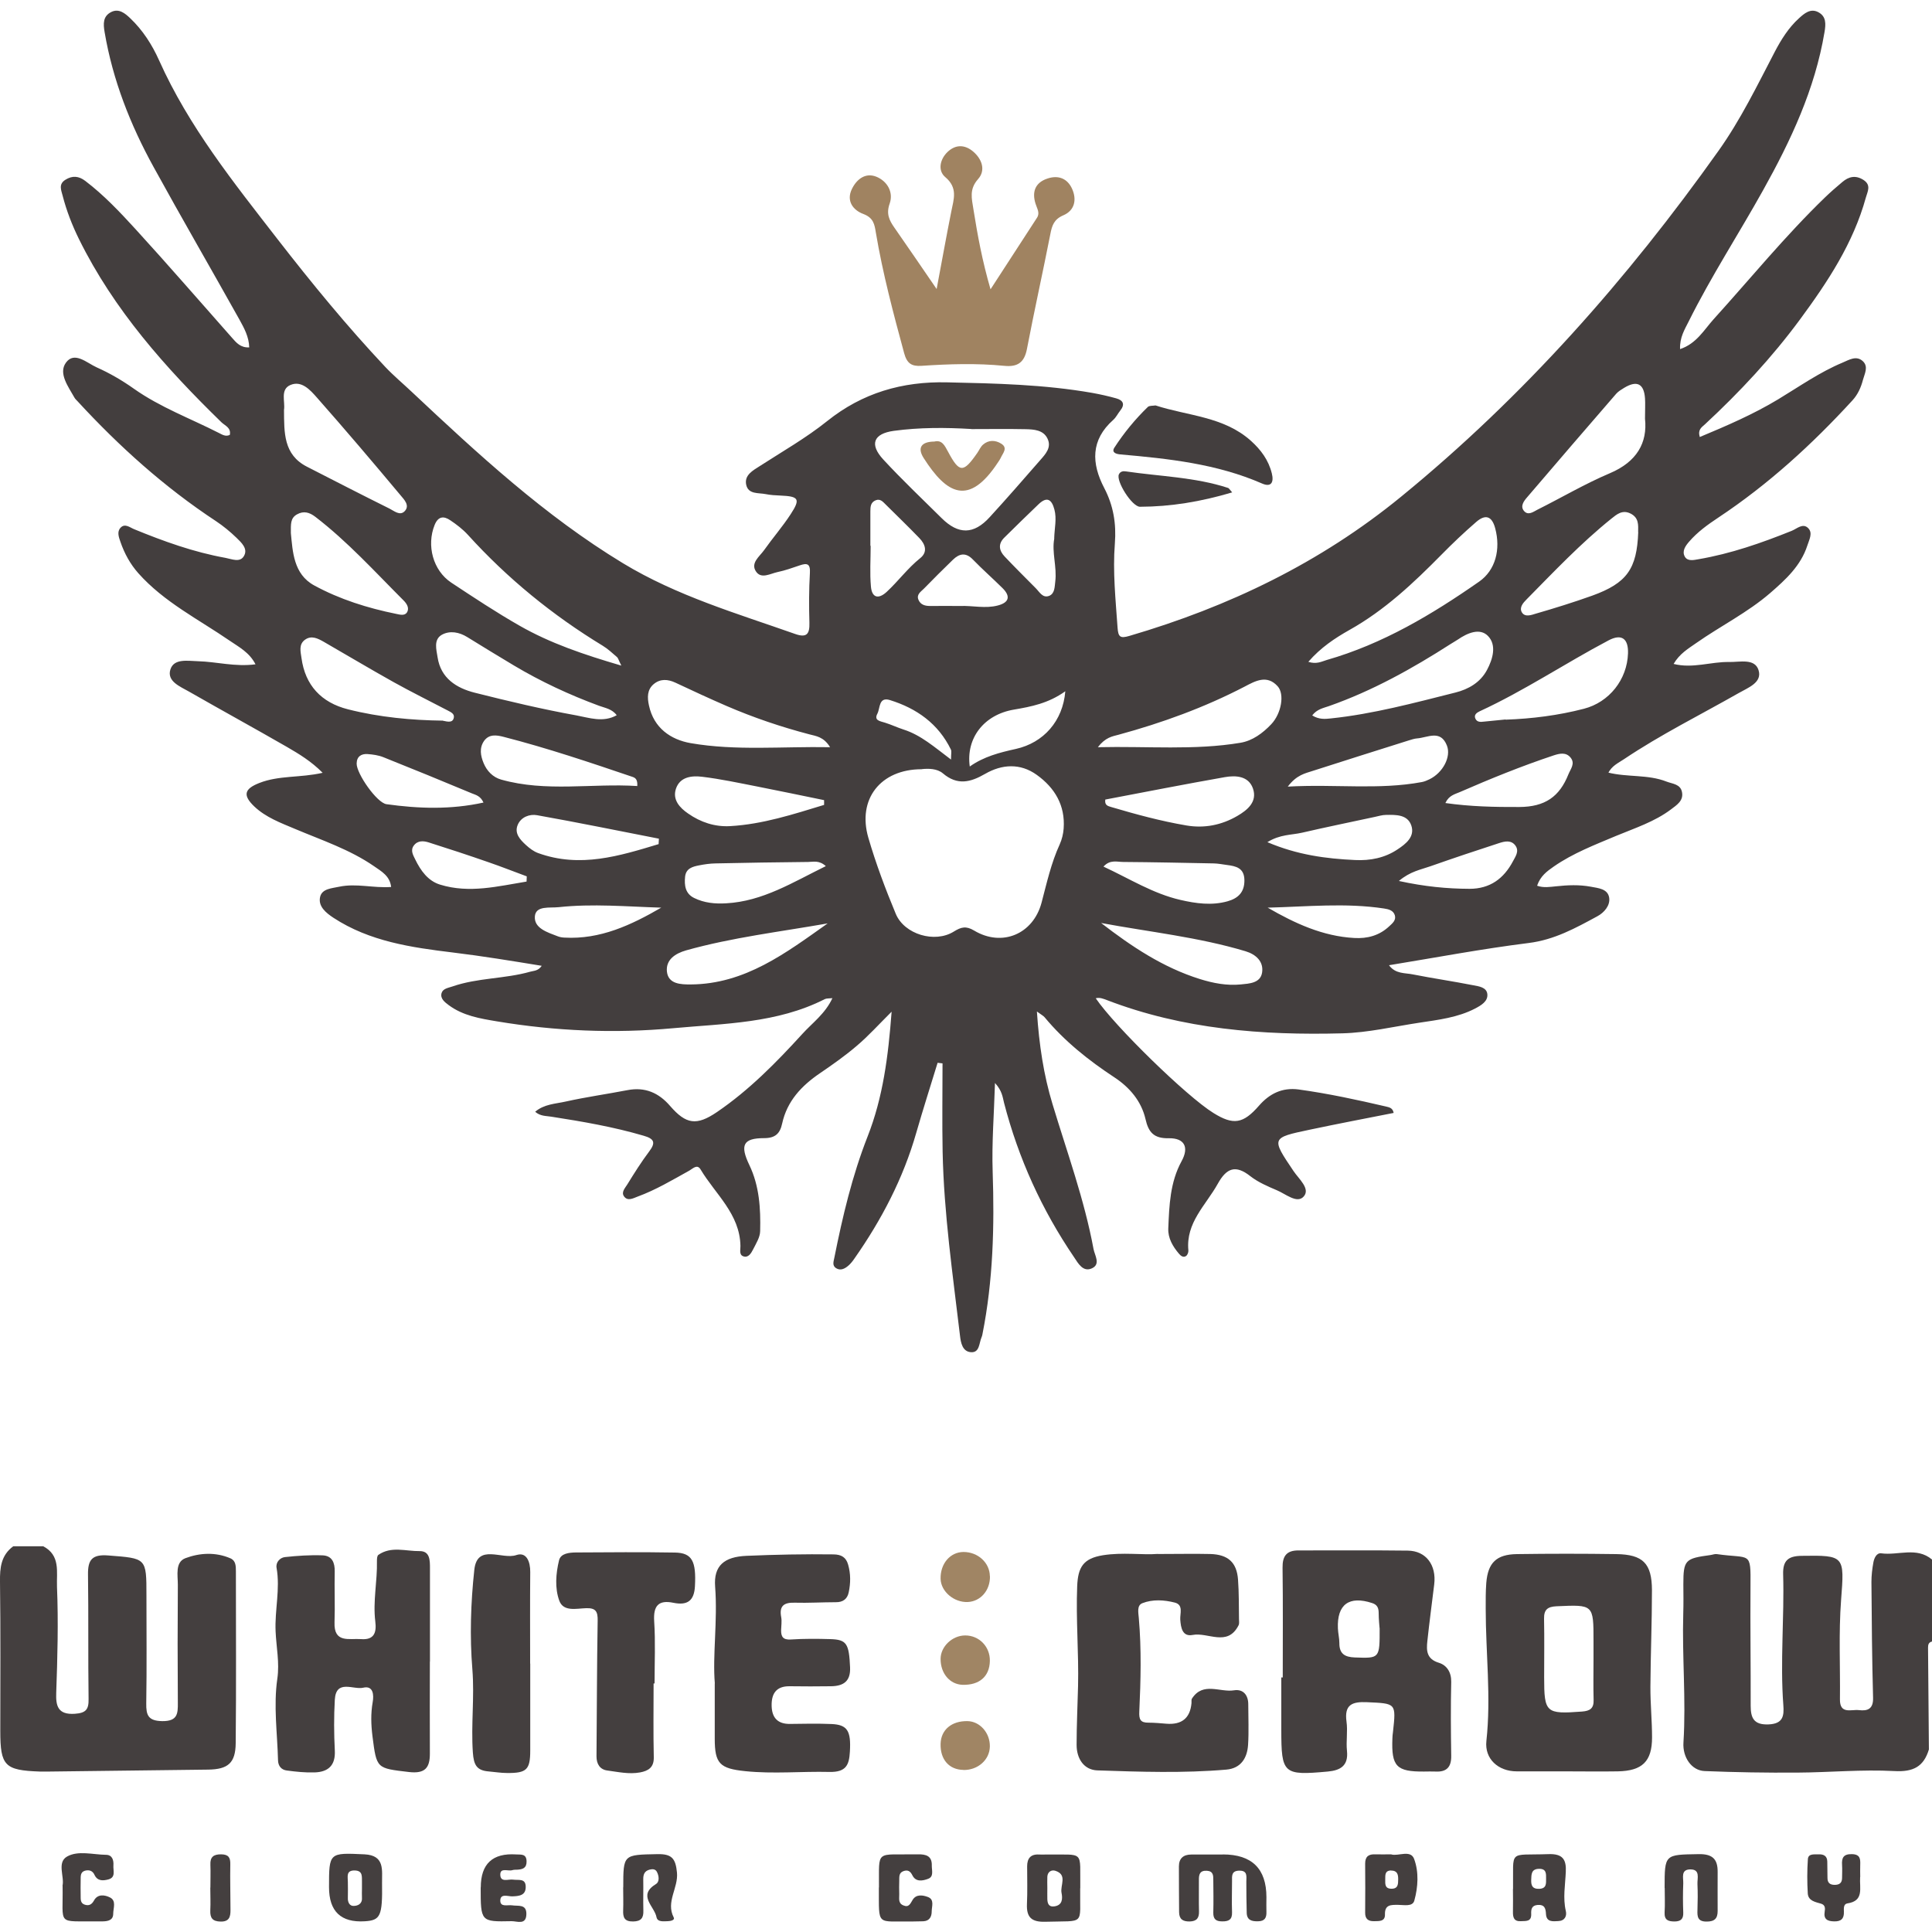 <?xml version="1.0" encoding="UTF-8"?> <svg xmlns="http://www.w3.org/2000/svg" id="Layer_1" viewBox="0 0 200 200"><defs><style> .cls-1 { fill: #443f3f; } .cls-2 { fill: #433e3e; } .cls-3 { fill: #a08564; } .cls-4 { fill: #a08361; } </style></defs><path class="cls-1" d="M199.68,181.1c-.54,1.78-1.61,2.35-3.58,2.24-3.34-.18-6.7.14-10.06.16-3.19.02-6.38-.03-9.57-.16-1.37-.05-2.3-1.44-2.2-2.95.28-4.45-.15-8.9-.02-13.35.03-1.01.02-2.02.01-3.03,0-2.53.19-2.68,2.79-3.03.23-.03.46-.13.67-.1,3.52.51,3.52-.39,3.49,3.34-.03,4.12.03,8.24.02,12.36,0,1.26.32,1.99,1.84,1.93,1.5-.06,1.63-.86,1.54-2-.34-4.51.11-9.03-.02-13.54-.04-1.41.51-1.89,1.9-1.91,4.48-.07,4.45,0,4.1,4.56-.26,3.42-.08,6.86-.12,10.3-.02,1.57,1.18,1.02,1.96,1.11.9.11,1.5-.11,1.47-1.27-.11-4-.14-8-.17-12,0-.67.08-1.35.2-2.01.08-.45.33-1.02.82-.95,1.75.24,3.65-.7,5.25.64v8.49c-.35.08-.41.33-.41.63.03,3.52.06,7.04.09,10.57Z"></path><path class="cls-1" d="M4.46,160.06c1.82.95,1.38,2.65,1.44,4.2.15,3.66.05,7.33-.08,10.99-.05,1.33.16,2.28,1.93,2.16,1.14-.08,1.44-.44,1.42-1.53-.06-4.3,0-8.59-.06-12.89-.02-1.52.42-2.1,2.09-1.97,3.96.31,3.96.23,3.96,4.14,0,3.72.04,7.44-.02,11.17-.02,1.23.2,1.82,1.67,1.84,1.57.01,1.61-.77,1.6-1.9-.03-4.07-.03-8.15,0-12.22,0-.99-.3-2.34.79-2.75,1.47-.55,3.12-.65,4.66.02.55.24.56.8.56,1.33,0,5.93.04,11.87-.02,17.8-.02,2.07-.81,2.71-2.85,2.74-5.47.07-10.94.13-16.41.2-.34,0-.69.01-1.03,0-3.63-.13-4.08-.59-4.08-4.21,0-5.15.04-10.3-.03-15.45-.02-1.45.11-2.73,1.37-3.66h3.09Z"></path><path class="cls-1" d="M161.98,183.37c-1.66,0-3.31,0-4.97,0-1.91,0-3.34-1.29-3.14-3.14.5-4.57-.07-9.13-.07-13.69,0-.89-.01-1.79.06-2.68.17-2.09,1.05-2.95,3.17-2.98,3.43-.05,6.86-.05,10.29,0,2.76.04,3.68.96,3.69,3.73,0,3.33-.14,6.67-.16,10-.01,1.75.17,3.5.17,5.25,0,2.48-1.01,3.46-3.54,3.51-1.83.03-3.66,0-5.49,0ZM164.96,171.74v-1.86c0-3.8,0-3.77-3.82-3.6-.95.04-1.32.36-1.3,1.3.04,2.02.01,4.04.01,6.06,0,3.67.18,3.82,3.91,3.54.84-.06,1.24-.33,1.21-1.21-.04-1.41-.01-2.82-.01-4.23Z"></path><path class="cls-1" d="M132.79,173.63c0-3.78.03-7.56-.02-11.34-.02-1.21.42-1.8,1.66-1.79,3.77.01,7.53-.03,11.3.02,1.89.02,2.98,1.49,2.74,3.49-.24,1.96-.5,3.91-.71,5.87-.11.98-.09,1.86,1.19,2.25.82.25,1.3.98,1.28,1.99-.06,2.54-.04,5.09,0,7.63.02,1.14-.44,1.7-1.62,1.64-.4-.02-.8,0-1.2,0-2.85.02-3.38-.53-3.27-3.41,0-.23.03-.45.06-.68.33-3.02.33-2.95-2.69-3.09-1.55-.07-2.36.26-2.12,2.01.14,1-.06,2.04.05,3.05.15,1.52-.68,2-1.99,2.12-4.61.42-4.81.24-4.81-4.32v-5.42c.06,0,.11,0,.17,0ZM142.81,168.52c-.01-.19-.09-.87-.09-1.54,0-.51-.14-.86-.67-1.03-2.39-.79-3.66.14-3.55,2.63.02.51.15,1.01.15,1.51-.01,1.1.55,1.45,1.6,1.49,2.58.09,2.58.12,2.57-3.06Z"></path><path class="cls-1" d="M119.86,160.87c2.11,0,3.77-.04,5.42,0,1.85.05,2.75.87,2.88,2.65.1,1.35.08,2.71.1,4.07,0,.23.05.49-.05.67-1.15,2.25-3.16.68-4.75.99-1.05.2-1.22-.73-1.28-1.59-.04-.63.35-1.52-.56-1.76-1.1-.28-2.29-.36-3.36.06-.6.23-.41,1-.37,1.55.28,3.22.2,6.44.05,9.66-.04.81.1,1.17.95,1.16.62,0,1.25.06,1.87.11q2.36.18,2.58-2.1c.02-.17-.03-.38.05-.5,1.14-1.78,2.9-.62,4.36-.86.94-.15,1.47.49,1.47,1.45,0,1.4.07,2.81-.02,4.2-.09,1.37-.75,2.43-2.25,2.56-4.44.38-8.9.23-13.35.08-1.4-.05-2.15-1.22-2.15-2.64,0-2.03.1-4.06.15-6.1.08-3.44-.23-6.88-.09-10.33.08-1.98.64-2.87,2.65-3.2,2.05-.33,4.11-.01,5.71-.14Z"></path><path class="cls-1" d="M44.5,172c0,3.17-.02,6.33,0,9.5.01,1.5-.49,2.13-2.16,1.94-3.36-.4-3.35-.32-3.78-3.69-.15-1.19-.19-2.35.02-3.54.13-.72.08-1.75-.98-1.5-1.01.24-2.81-.91-2.94,1.24-.1,1.75-.09,3.51,0,5.26.08,1.54-.67,2.22-2.09,2.27-.96.03-1.93-.07-2.89-.2-.55-.07-.89-.46-.9-1.07-.07-2.81-.48-5.63-.07-8.44.24-1.65-.11-3.27-.18-4.89-.1-2.2.49-4.38.1-6.58-.1-.57.35-1.05.86-1.11,1.29-.14,2.61-.23,3.91-.18.98.04,1.27.76,1.25,1.68-.04,1.75.04,3.51-.02,5.26-.08,2.18,1.52,1.64,2.74,1.73,1.39.11,1.62-.71,1.48-1.83-.26-2.09.22-4.17.17-6.25,0-.22.01-.54.15-.64,1.33-.93,2.84-.37,4.27-.39,1.07-.01,1.07.95,1.07,1.78,0,3.22,0,6.45,0,9.67Z"></path><path class="cls-1" d="M74,174.28c-.25-2.92.3-6.47.03-10.03-.17-2.19.96-3.09,3.23-3.19,3.01-.13,6.02-.19,9.03-.15.82.01,1.3.31,1.51,1.07.27.94.26,1.9.06,2.85-.14.69-.59,1.04-1.34,1.03-1.42,0-2.85.09-4.27.05-1.12-.03-1.6.35-1.38,1.5.08.43,0,.89-.01,1.34-.01.67.19,1.02,1,.97,1.36-.09,2.73-.08,4.09-.04,1.71.05,1.94.47,2.05,2.94.06,1.44-.7,1.92-1.97,1.94-1.43.02-2.86.02-4.28,0-1.42-.02-1.9.79-1.87,2.04.03,1.21.62,1.88,1.91,1.86,1.43-.02,2.86-.05,4.28.01,1.65.07,2.04.7,1.91,2.87-.08,1.32-.35,2.13-2.12,2.09-2.9-.07-5.81.22-8.71-.08-2.65-.27-3.16-.79-3.16-3.37,0-1.7,0-3.39,0-5.72Z"></path><path class="cls-1" d="M67.66,174.29c0,2.54-.04,5.09.02,7.63.02,1.05-.57,1.4-1.42,1.56-1.14.21-2.28-.05-3.4-.2-.75-.1-1.12-.67-1.11-1.48.04-4.68.04-9.35.12-14.03.02-.95-.2-1.33-1.21-1.29-.99.03-2.33.39-2.76-.77-.48-1.31-.36-2.81-.03-4.18.17-.73,1.06-.81,1.74-.82,3.42-.02,6.84-.05,10.26.01,1.78.03,2.21.9,2.07,3.49-.08,1.48-.76,2.01-2.23,1.71-1.55-.32-2.09.32-1.99,1.9.14,2.14.04,4.3.04,6.45h-.1Z"></path><path class="cls-1" d="M54.89,172.22c0,3,0,5.99,0,8.99,0,1.99-.37,2.35-2.42,2.33-.62,0-1.25-.11-1.87-.16-1.24-.1-1.56-.65-1.65-1.97-.2-2.87.18-5.72-.05-8.59-.28-3.41-.17-6.9.2-10.31.3-2.78,2.89-1.02,4.35-1.53,1.06-.36,1.45.7,1.44,1.75-.03,3.16-.01,6.33-.01,9.49Z"></path><path class="cls-1" d="M126.59,191.97q4.51,0,4.51,4.43c0,.51-.02,1.02,0,1.52.02.61-.18.96-.86.97-.65.02-1.16-.11-1.18-.87-.03-1.07-.04-2.15-.04-3.22,0-.56.16-1.18-.77-1.15-.79.03-.71.57-.71,1.08,0,1.07-.04,2.15,0,3.22.03.78-.35.96-1.03.95-.64,0-.92-.24-.91-.9.03-1.13.01-2.26,0-3.39,0-.46,0-.91-.67-.95-.74-.04-.83.4-.82.97.01,1.07-.02,2.15.01,3.22.02.69-.22,1.04-.97,1.06-.71.01-1.08-.24-1.09-.96,0-1.58-.03-3.16-.02-4.74,0-.83.46-1.23,1.29-1.23,1.08,0,2.17,0,3.25,0Z"></path><path class="cls-1" d="M34.06,195.37c0-3.61,0-3.58,3.67-3.41,2.13.1,1.8,1.66,1.82,2.95.05,3.45-.17,3.88-1.79,3.98q-3.7.23-3.7-3.53ZM37.46,195.5s0,0,.01,0c0-.22,0-.45,0-.67-.02-.54.12-1.18-.75-1.2-.92-.02-.71.65-.71,1.18,0,.56.02,1.11,0,1.67-.02.44.18.83.59.82.41,0,.9-.19.87-.81-.02-.33,0-.67,0-1Z"></path><path class="cls-1" d="M111.82,195.47c-.06,3.92.61,3.34-3.61,3.47-1.44.04-1.96-.47-1.9-1.84.06-1.3.02-2.6.02-3.9,0-.82.36-1.28,1.25-1.22.23.01.46,0,.69,0,4.1.05,3.5-.52,3.56,3.49ZM108.42,195.44s0,0,0,0c0,.39-.01.79,0,1.18.02.43.15.8.7.73.88-.11.89-.81.77-1.4-.16-.78.65-1.88-.65-2.29-.39-.12-.79.1-.82.61-.02.39,0,.78,0,1.18Z"></path><path class="cls-1" d="M172.32,195.44c0-3.51,0-3.44,3.52-3.5,1.44-.03,1.98.52,1.97,1.83,0,1.35-.01,2.7,0,4.06,0,.77-.32,1.09-1.13,1.09-.93.01-.99-.49-.96-1.19.03-.9.04-1.8,0-2.7-.03-.6.33-1.54-.78-1.51-.96.03-.67.87-.69,1.44-.04,1.01-.04,2.03,0,3.04.02.65-.25.9-.89.91-.68,0-1.08-.15-1.04-.94.05-.84.01-1.69.01-2.53Z"></path><path class="cls-1" d="M90.99,195.38c.03-4-.44-3.34,4.01-3.42.86-.02,1.49.16,1.46,1.17-.01.48.23,1.13-.37,1.36-.55.21-1.28.37-1.64-.36-.22-.44-.48-.59-.93-.43-.49.18-.42.61-.43,1-.01.45-.02.9,0,1.36.02.43-.15.94.41,1.18.6.26.73-.18.99-.59.37-.58,1.04-.47,1.55-.28.72.26.41.97.41,1.49,0,.55-.22,1-.88,1.03-.34.01-.68.02-1.03.02-3.88-.06-3.54.6-3.56-3.52Z"></path><path class="cls-1" d="M156.63,195.54c.06-4.16-.56-3.45,3.64-3.6,1.51-.06,1.89.55,1.82,1.87-.06,1.33-.31,2.66,0,4,.13.54-.1,1.03-.78,1.06-.56.03-1.22.12-1.27-.72-.03-.58-.13-1-.86-.95-.65.05-.69.48-.67.96.02.79-.55.69-1.06.72-.73.04-.84-.39-.83-.97.02-.79,0-1.58,0-2.37ZM160.05,194.49c0-.51.05-1.04-.72-1.03-.82.01-.8.57-.82,1.15-.02.6.14.95.83.92.76-.03.71-.54.71-1.05Z"></path><path class="cls-1" d="M64.52,195.38c0-3.43,0-3.37,3.54-3.44,1.49-.03,1.88.45,2.02,1.91.15,1.6-1.17,3.02-.34,4.64.15.29-.33.38-.6.39-.45.01-1.08.11-1.18-.42-.21-1.12-2-2.24-.05-3.43.37-.22.32-.83.09-1.26-.15-.28-.43-.31-.74-.23-.55.14-.68.51-.67,1.02.02,1.07-.02,2.15.01,3.22.03.77-.24,1.12-1.07,1.13-.89.01-1.05-.42-1.02-1.16.03-.79,0-1.58,0-2.37Z"></path><path class="cls-1" d="M49.77,195.38q0-3.65,3.66-3.41c.5.03,1.06-.09,1.08.7.02.7-.39.85-.97.88-.17,0-.35,0-.51.05-.44.13-1.24-.29-1.24.45,0,.87.85.45,1.34.53.53.08,1.26-.16,1.29.69.04.93-.64,1.02-1.4,1.04-.44.01-1.22-.32-1.23.43-.01.72.76.43,1.22.5.63.1,1.5-.16,1.48.91-.02,1.17-.97.72-1.53.73-3.2.07-3.2.05-3.2-3.5Z"></path><path class="cls-1" d="M192.56,194.31c-.08,1.16.43,2.47-1.32,2.73-.41.06-.37.53-.36.85.03.72-.28,1.03-1.01,1.01-.7-.01-1.11-.23-.98-1,.06-.35.06-.7-.37-.83-.6-.18-1.33-.29-1.38-1.06-.07-1.18-.07-2.37.01-3.55.04-.6.66-.48,1.11-.5.53-.02.89.17.9.75.01.56.02,1.13.02,1.7,0,.49.25.71.74.71.47,0,.76-.18.77-.69,0-.45.03-.91,0-1.36-.05-.74.13-1.15,1.02-1.13.86.02.88.5.86,1.11-.02.45,0,.9,0,1.25Z"></path><path class="cls-1" d="M144.03,191.97c.72.21,2-.52,2.36.47.5,1.35.41,2.9.02,4.31-.18.66-1.08.44-1.69.44-.72,0-1.38-.04-1.35,1,.02.73-.6.68-1.11.69-.63.02-.95-.24-.94-.89.01-1.69.02-3.38,0-5.07,0-.75.37-.99,1.06-.96.51.02,1.02,0,1.66,0ZM144.01,193.63c-.68.01-.6.51-.61.94,0,.44-.06.93.61.95.75.02.72-.5.73-1.01,0-.5-.12-.87-.72-.87Z"></path><path class="cls-1" d="M6.47,195.21c.22-.93-.6-2.41.47-3.02,1.14-.65,2.67-.2,4.03-.18.65,0,.81.55.77,1.1-.04.52.27,1.22-.5,1.44-.54.15-1.15.21-1.46-.47-.2-.44-.58-.54-1-.42-.49.15-.42.61-.43.99-.01.51-.01,1.01,0,1.52.01.38-.07.84.42,1,.43.14.72,0,.96-.43.38-.71,1.13-.58,1.65-.32.69.34.34,1.11.34,1.69,0,.67-.54.78-1.09.79-.17,0-.34,0-.51,0-4.32-.05-3.57.51-3.64-3.68Z"></path><path class="cls-3" d="M99.73,183.22c-1.48-.02-2.41-1.08-2.36-2.71.04-1.44,1.14-2.37,2.78-2.34,1.28.02,2.34,1.21,2.32,2.62-.02,1.38-1.23,2.46-2.74,2.44Z"></path><path class="cls-3" d="M99.92,169.3c1.45,0,2.58,1.17,2.55,2.64-.03,1.6-1.08,2.52-2.83,2.47-1.31-.04-2.28-1.18-2.27-2.68,0-1.28,1.21-2.43,2.55-2.43Z"></path><path class="cls-3" d="M102.48,163.17c.03,1.46-.97,2.61-2.3,2.67-1.42.06-2.77-1.08-2.81-2.39-.04-1.57.98-2.78,2.37-2.79,1.49,0,2.71,1.1,2.73,2.5Z"></path><path class="cls-1" d="M21.78,195.41c0-.79.03-1.58,0-2.37-.04-.81.33-1.09,1.12-1.08.77.01.96.35.94,1.05-.03,1.58.02,3.16.02,4.74,0,.68-.13,1.19-1.03,1.17-.84-.02-1.09-.38-1.06-1.15.04-.79,0-1.58,0-2.37Z"></path><path class="cls-2" d="M166.45,79.97c2.03.51,4.14.18,6.07.94.62.24,1.44.25,1.6,1.09.18.9-.57,1.35-1.13,1.78-1.71,1.29-3.74,1.94-5.69,2.75-2.21.93-4.46,1.79-6.45,3.17-.7.49-1.39.98-1.73,1.99.68.24,1.33.12,1.97.06,1.2-.13,2.39-.18,3.58.04.78.15,1.76.21,1.91,1.13.13.82-.53,1.56-1.22,1.93-2.25,1.22-4.45,2.44-7.12,2.77-4.8.6-9.57,1.5-14.45,2.3.67.92,1.65.78,2.47.95,2.07.41,4.16.71,6.23,1.12.58.11,1.41.2,1.48.93.07.75-.66,1.16-1.26,1.48-1.81.94-3.81,1.17-5.78,1.47-2.65.4-5.3,1.03-7.96,1.1-8.3.22-16.52-.42-24.38-3.44-.38-.14-.74-.3-1.16-.19,1.95,2.88,9.42,10.17,12.19,11.88,2.06,1.28,3.07,1.12,4.71-.76,1.09-1.25,2.41-1.9,4.09-1.68,3.06.42,6.07,1.07,9.07,1.77.33.08.69.14.78.66-2.89.57-5.78,1.12-8.66,1.73-4.04.85-4.02.85-1.69,4.31.54.8,1.75,1.81,1.04,2.61-.69.78-1.87-.27-2.79-.65-.94-.4-1.92-.82-2.72-1.44-1.55-1.23-2.48-.86-3.39.78-1.23,2.21-3.32,4.02-3.04,6.89.02.19-.09.48-.24.58-.27.19-.54,0-.73-.23-.65-.76-1.15-1.62-1.11-2.62.1-2.39.18-4.78,1.38-6.97.79-1.44.3-2.4-1.34-2.37-1.53.03-2.09-.61-2.4-1.99-.43-1.85-1.64-3.27-3.2-4.3-2.69-1.77-5.18-3.75-7.24-6.23-.13-.16-.33-.25-.8-.6.23,3.47.7,6.58,1.62,9.6,1.5,4.97,3.29,9.86,4.24,14.98.12.66.76,1.57-.15,2-.93.44-1.44-.51-1.86-1.14-3.34-4.91-5.76-10.23-7.25-15.98-.15-.59-.19-1.24-.94-2.06-.1,3.27-.34,6.23-.24,9.17.19,5.66.05,11.28-1.06,16.85-.02.11-.05.22-.1.33-.25.59-.19,1.57-1.07,1.52-.9-.05-1.07-.99-1.15-1.7-.75-6.34-1.67-12.66-1.8-19.05-.06-3.05-.01-6.1-.01-9.15-.17-.02-.34-.04-.51-.06-.74,2.41-1.51,4.82-2.21,7.25-1.35,4.72-3.59,9-6.39,13-.19.28-.41.56-.66.77-.36.3-.79.53-1.25.24-.42-.27-.26-.68-.18-1.08.85-4.26,1.85-8.49,3.44-12.54,1.6-4.07,2.14-8.3,2.49-12.93-1.34,1.33-2.39,2.5-3.58,3.51-1.21,1.04-2.52,1.96-3.84,2.86-1.91,1.3-3.4,2.88-3.91,5.2-.22,1.04-.71,1.52-1.87,1.52-2.19,0-2.51.73-1.53,2.78,1.04,2.16,1.18,4.51,1.12,6.85-.01.64-.43,1.29-.73,1.89-.2.39-.49.9-1.02.71-.45-.16-.28-.69-.29-1.07-.06-3.32-2.59-5.35-4.12-7.91-.36-.61-.81-.09-1.17.11-1.75.97-3.47,2-5.35,2.69-.46.17-1.03.51-1.41-.02-.32-.44.12-.88.34-1.24.72-1.17,1.45-2.33,2.27-3.42.7-.93.5-1.31-.58-1.62-3.13-.92-6.34-1.47-9.55-1.97-.55-.09-1.14-.04-1.68-.51.93-.8,2.11-.82,3.17-1.06,2.11-.47,4.26-.77,6.39-1.18,1.82-.35,3.24.28,4.41,1.64,1.65,1.9,2.73,2.07,4.85.63,3.33-2.27,6.13-5.12,8.83-8.08,1.04-1.15,2.37-2.09,3.12-3.71-.37.04-.61.01-.79.1-4.94,2.51-10.37,2.52-15.69,3.01-6.1.56-12.2.3-18.25-.71-1.74-.29-3.51-.58-4.99-1.68-.4-.3-.9-.67-.74-1.24.13-.47.68-.54,1.12-.69,2.61-.91,5.42-.78,8.06-1.53.37-.11.81-.06,1.19-.61-3.13-.51-6.15-1.01-9.22-1.38-4.28-.52-8.6-1.14-12.34-3.59-.77-.51-1.61-1.18-1.38-2.17.2-.85,1.21-.88,1.99-1.05,1.76-.37,3.52.16,5.36.03-.13-1.15-1.01-1.62-1.77-2.15-2.52-1.74-5.41-2.69-8.2-3.87-1.47-.62-2.99-1.18-4.18-2.3-1.23-1.17-1.06-1.83.49-2.44,2.04-.81,4.26-.53,6.57-1.06-1.18-1.19-2.44-1.95-3.7-2.68-3.37-1.94-6.77-3.8-10.14-5.73-.91-.52-2.31-1.06-1.92-2.29.37-1.16,1.79-.88,2.86-.85,1.92.05,3.82.6,5.95.32-.63-1.23-1.7-1.78-2.65-2.43-3.24-2.23-6.81-4-9.48-7-.85-.96-1.44-2.05-1.85-3.24-.17-.49-.38-1.04,0-1.46.45-.5.97-.04,1.41.14,3.07,1.26,6.18,2.38,9.46,2.97.65.12,1.49.51,1.9-.17.47-.77-.25-1.41-.76-1.91-.65-.63-1.37-1.22-2.12-1.72-5.33-3.51-10.02-7.73-14.33-12.41-.12-.13-.25-.24-.33-.39-.64-1.14-1.67-2.5-.88-3.6.88-1.23,2.18.03,3.19.48,1.35.6,2.65,1.36,3.85,2.21,2.73,1.93,5.86,3.08,8.8,4.58.34.17.7.41,1.13.2.15-.75-.5-.95-.87-1.31-5.79-5.64-11.13-11.63-14.74-18.95-.71-1.44-1.29-2.93-1.69-4.48-.15-.59-.46-1.21.28-1.67.73-.46,1.39-.39,2.06.12,1.92,1.46,3.57,3.21,5.19,4.98,3.39,3.71,6.67,7.5,10,11.26.44.5.88,1.04,1.78.99-.03-1.1-.53-2-1.01-2.87-2.95-5.28-5.99-10.52-8.9-15.82-2.41-4.38-4.22-8.99-5.06-13.94-.15-.87-.18-1.64.67-2.08.8-.41,1.45.13,1.98.64,1.3,1.23,2.27,2.75,2.99,4.36,3.07,6.86,7.72,12.65,12.27,18.52,3.54,4.56,7.19,9.01,11.14,13.21.86.91,1.83,1.72,2.74,2.58,6.86,6.44,13.75,12.82,21.86,17.74,5.59,3.39,11.77,5.19,17.84,7.33,1.22.43,1.5-.03,1.47-1.16-.05-1.71-.05-3.43.05-5.14.06-.98-.28-1.07-1.06-.8-.76.26-1.52.53-2.29.69-.75.16-1.69.75-2.23-.06-.59-.88.37-1.55.84-2.21.89-1.26,1.91-2.43,2.75-3.72,1.03-1.58.85-1.85-1.06-1.93-.51-.02-1.03-.05-1.53-.15-.75-.15-1.78.04-2.01-.95-.23-1.02.7-1.5,1.4-1.95,2.35-1.52,4.78-2.9,6.98-4.66,3.63-2.91,7.76-4.12,12.42-4.01,5.03.11,10.04.22,15.01,1.09.84.15,1.68.34,2.5.57.71.2.92.62.41,1.26-.25.31-.43.7-.72.96-2.36,2.09-2.27,4.51-.94,7.06.95,1.82,1.26,3.68,1.1,5.75-.23,2.9.08,5.81.28,8.71.07.96.27,1.13,1.22.85,10.3-3.02,19.77-7.57,28.14-14.42,12.69-10.37,23.4-22.5,32.85-35.8,2.29-3.22,4.01-6.77,5.83-10.26.66-1.26,1.43-2.49,2.5-3.46.54-.49,1.18-1.05,1.98-.64.85.44.81,1.22.66,2.09-.99,5.9-3.48,11.2-6.36,16.36-2.53,4.54-5.37,8.9-7.69,13.56-.42.84-.95,1.67-.9,2.88,1.7-.57,2.47-1.98,3.46-3.08,3.83-4.23,7.44-8.66,11.55-12.63.57-.55,1.18-1.08,1.79-1.59.67-.57,1.38-.73,2.19-.21.83.54.41,1.21.24,1.83-1.3,4.72-3.95,8.72-6.8,12.59-2.92,3.96-6.26,7.54-9.86,10.88-.32.3-.76.52-.53,1.31,2.8-1.17,5.54-2.35,8.11-3.9,2.2-1.33,4.31-2.82,6.69-3.81.66-.28,1.41-.76,2.08-.14.61.57.18,1.3.01,1.94-.2.77-.53,1.51-1.08,2.11-4.18,4.56-8.72,8.71-13.89,12.14-1.1.73-2.16,1.49-3.03,2.5-.39.45-.75.98-.44,1.54.29.52.95.35,1.42.27,3.34-.57,6.52-1.68,9.65-2.94.54-.22,1.16-.84,1.71-.27.49.5.1,1.18-.09,1.78-.68,2.11-2.25,3.54-3.85,4.93-2.35,2.03-5.14,3.41-7.66,5.18-.83.58-1.72,1.1-2.34,2.16,2,.5,3.87-.24,5.75-.2,1.12.02,2.64-.4,3.04.83.42,1.3-1.09,1.83-2.04,2.38-3.97,2.26-8.07,4.29-11.87,6.84-.59.4-1.31.7-1.67,1.5ZM95.41,79.63c-4.25,0-6.68,3.09-5.52,7.09.78,2.68,1.77,5.31,2.84,7.88.89,2.13,4.04,3.06,6,1.84.77-.48,1.27-.61,2.11-.11,2.88,1.73,6.11.38,6.98-2.88.54-2.04.99-4.1,1.88-6.04.23-.51.37-1.09.41-1.65.17-2.39-.92-4.21-2.79-5.55-1.71-1.23-3.61-1.1-5.34-.1-1.54.89-2.88,1.21-4.37-.05-.6-.51-1.5-.51-2.19-.44ZM100.55,44.41c-2.68-.16-5.36-.17-8.02.19-2.11.29-2.55,1.39-1.09,2.97,1.93,2.09,4,4.05,6.03,6.06,1.74,1.73,3.33,1.72,4.98-.09,1.77-1.93,3.49-3.91,5.21-5.88.57-.65,1.23-1.34.77-2.27-.43-.88-1.39-.94-2.24-.96-1.88-.04-3.76-.01-5.64-.01ZM64.32,68.9c-.3-.59-.33-.78-.45-.88-.48-.41-.94-.85-1.47-1.17-5.2-3.16-9.87-6.97-13.96-11.48-.53-.58-1.18-1.08-1.84-1.52-.68-.46-1.25-.4-1.61.5-.85,2.11-.17,4.7,1.72,5.96,2.33,1.54,4.67,3.09,7.09,4.47,3.17,1.81,6.62,2.98,10.51,4.12ZM135.43,68.51c.86.28,1.38-.03,1.92-.19,5.79-1.66,10.88-4.7,15.77-8.11,1.69-1.18,2.25-3.33,1.66-5.53-.35-1.31-1.05-1.44-1.96-.65-1.25,1.08-2.45,2.22-3.61,3.4-2.89,2.93-5.87,5.74-9.51,7.78-1.51.85-2.99,1.83-4.26,3.3ZM29.4,42.45c.02,2.32-.07,4.61,2.37,5.86,2.85,1.46,5.69,2.92,8.55,4.34.48.24,1.07.77,1.56.28.59-.6-.06-1.23-.4-1.64-2.85-3.41-5.73-6.8-8.67-10.13-.69-.78-1.59-1.81-2.76-1.3-1.07.47-.51,1.73-.65,2.57ZM170.29,43.35c0-.98.04-1.56,0-2.12-.11-1.52-.84-1.88-2.16-1.08-.29.18-.6.36-.82.61-3.09,3.57-6.18,7.15-9.25,10.75-.31.36-.71.89-.3,1.38.44.52.98.08,1.4-.13,2.5-1.25,4.92-2.68,7.49-3.77,2.79-1.18,3.91-3.15,3.64-5.65ZM113.64,77.35c5.2-.12,10.01.34,14.78-.46,1.24-.21,2.3-.99,3.18-1.92,1.05-1.11,1.4-3.12.66-3.93-1.11-1.23-2.32-.54-3.42.04-4.16,2.16-8.53,3.75-13.05,4.98-.64.17-1.35.26-2.15,1.3ZM85.93,77.35c-.67-1.1-1.48-1.15-2.14-1.33-2.94-.77-5.8-1.74-8.58-2.94-1.78-.77-3.54-1.59-5.29-2.41-.79-.37-1.57-.42-2.25.15-.69.58-.67,1.39-.49,2.21.5,2.34,2.26,3.54,4.32,3.9,4.68.81,9.42.33,14.45.42ZM155.86,74.5c2.74-.1,5.45-.44,8.11-1.13,2.62-.68,4.47-3.02,4.56-5.73.05-1.52-.65-2.07-2.01-1.35-4.49,2.37-8.72,5.21-13.34,7.34-.3.14-.64.37-.44.78.18.37.55.33.9.29.74-.08,1.47-.14,2.21-.22ZM45.85,74.61c.56.12,1.02.22,1.13-.32.08-.4-.31-.57-.61-.73-1.87-.98-3.76-1.91-5.61-2.94-2.44-1.36-4.84-2.8-7.26-4.19-.6-.34-1.26-.68-1.92-.21-.68.48-.46,1.25-.37,1.9.38,2.81,2.04,4.61,4.82,5.31,3.28.83,6.62,1.13,9.82,1.17ZM63.85,74.05c-.49-.67-1.22-.76-1.84-.99-3.06-1.13-6.01-2.5-8.81-4.17-1.62-.97-3.23-1.95-4.83-2.94-.84-.52-1.79-.69-2.61-.25-.91.5-.58,1.56-.46,2.35.33,2.16,1.95,3.18,3.85,3.66,3.49.88,6.99,1.71,10.53,2.35,1.31.24,2.75.77,4.16-.02ZM135.84,74.06c.69.43,1.32.38,1.94.31,4.38-.46,8.63-1.61,12.89-2.68,1.35-.34,2.57-1.04,3.26-2.33.61-1.14,1.02-2.58.11-3.52-.84-.87-2.13-.32-3.13.37-.23.16-.49.29-.73.45-3.99,2.56-8.12,4.86-12.62,6.44-.57.2-1.23.31-1.72.96ZM169.58,55.08c.01-.74.08-1.47-.77-1.91-.86-.44-1.45.08-2,.52-3.16,2.54-5.94,5.48-8.78,8.36-.35.35-.79.84-.48,1.35.32.52.99.26,1.42.13,1.97-.57,3.93-1.18,5.86-1.87,3.59-1.3,4.62-2.77,4.76-6.58ZM30.11,55.19c.19,1.88.26,4.24,2.41,5.41,2.64,1.44,5.54,2.35,8.5,2.95.36.07.87.23,1.11-.16.28-.45-.04-.92-.35-1.23-2.97-2.97-5.8-6.1-9.15-8.67-.58-.44-1.18-.64-1.89-.24-.69.39-.63,1.01-.63,1.93ZM114.42,82.77c-.09.59.27.67.6.77,2.57.76,5.15,1.46,7.79,1.91,1.87.32,3.65-.04,5.27-.98,1.05-.61,2.11-1.47,1.62-2.86-.46-1.29-1.78-1.36-2.91-1.16-4.14.73-8.27,1.54-12.37,2.32ZM85.31,83.32c0-.16,0-.33,0-.49-2.31-.47-4.61-.96-6.92-1.41-1.9-.37-3.79-.78-5.71-1.01-1.07-.13-2.3,0-2.71,1.25-.37,1.13.39,1.96,1.27,2.56,1.29.9,2.76,1.39,4.34,1.3,3.37-.19,6.55-1.23,9.74-2.2ZM85.68,95.59c-4.94.87-9.87,1.45-14.65,2.79-1.16.33-2.12.99-1.99,2.21.15,1.3,1.46,1.32,2.45,1.32,5.64-.03,9.88-3.27,14.19-6.32ZM113.99,95.55c3.17,2.45,6.42,4.61,10.22,5.8,1.38.43,2.78.7,4.22.56.89-.09,2.04-.13,2.22-1.22.18-1.14-.62-1.89-1.72-2.22-4.87-1.46-9.93-1.99-14.93-2.92ZM65.97,81.38c.05-.71-.22-.86-.47-.95-4.42-1.5-8.84-2.99-13.36-4.15-.73-.19-1.51-.31-2.03.42-.51.73-.36,1.54-.05,2.29.34.83.97,1.47,1.81,1.71,4.67,1.32,9.41.37,14.1.67ZM133.31,81.43c4.93-.28,9.41.36,13.87-.47.28-.05.55-.17.8-.29,1.38-.67,2.27-2.33,1.8-3.5-.66-1.67-1.99-.81-3.09-.73-.28.02-.56.12-.83.2-3.32,1.05-6.65,2.09-9.96,3.16-.79.26-1.67.41-2.59,1.63ZM114.23,89.71c2.68,1.24,5.13,2.8,7.97,3.45,1.6.37,3.24.6,4.88.14,1.1-.31,1.76-.95,1.74-2.2-.02-1.26-.88-1.44-1.82-1.56-.45-.06-.9-.15-1.35-.16-3.12-.06-6.25-.13-9.37-.15-.63,0-1.36-.27-2.04.47ZM85.49,89.66c-.71-.64-1.3-.43-1.84-.43-3.19.03-6.39.08-9.58.15-.57.01-1.14.09-1.69.2-.68.13-1.37.31-1.46,1.18-.09.9.02,1.75.94,2.2,1.04.51,2.15.62,3.32.55,3.79-.21,6.88-2.17,10.31-3.85ZM131.2,87.18c3.1,1.32,6.06,1.71,9.07,1.85,1.57.08,3.09-.22,4.4-1.1.85-.56,1.82-1.31,1.43-2.47-.39-1.15-1.59-1.12-2.63-1.1-.39,0-.78.13-1.17.21-2.5.54-5.01,1.05-7.51,1.63-1.09.25-2.27.16-3.59.98ZM68.18,87.37c.01-.18.02-.37.03-.55-4.2-.82-8.4-1.68-12.61-2.43-.76-.14-1.67.18-2.01,1.01-.36.87.25,1.52.85,2.07.37.34.8.67,1.27.84,4.34,1.57,8.41.3,12.48-.93ZM149.63,83.13c2.6.37,5.09.42,7.64.41,2.67-.01,4.17-1.07,5.09-3.38.23-.57.73-1.12.22-1.74-.48-.58-1.14-.42-1.75-.22-3.31,1.1-6.53,2.41-9.72,3.8-.5.22-1.11.33-1.48,1.12ZM50.05,83.08c-.31-.69-.8-.79-1.2-.95-3.04-1.27-6.09-2.52-9.15-3.74-.52-.21-1.1-.29-1.66-.33-.64-.04-1.11.25-1.12.98-.02,1.04,2.09,4.07,3.09,4.21,3.31.46,6.63.58,10.04-.17ZM90.09,56.5s.03,0,.04,0c0,1.42-.1,2.84.03,4.24.1,1.1.74,1.34,1.62.54,1.21-1.12,2.18-2.46,3.48-3.5.8-.64.53-1.44-.09-2.08-1.15-1.19-2.33-2.33-3.5-3.49-.28-.28-.56-.61-1.02-.42-.52.21-.55.66-.55,1.14,0,1.19,0,2.39,0,3.58ZM109.13,55.73c.03-1.07.28-2.03.02-2.99-.28-1.06-.78-1.37-1.65-.53-1.19,1.14-2.37,2.29-3.54,3.45-.66.65-.54,1.34.04,1.95,1.05,1.11,2.14,2.19,3.22,3.28.39.39.71,1.04,1.37.8.61-.23.58-.94.65-1.48.19-1.53-.38-3.05-.1-4.47ZM110.28,71.56c-1.75,1.25-3.52,1.59-5.33,1.9-3.11.53-4.97,2.97-4.56,5.89,1.45-1.03,3.09-1.45,4.77-1.82,2.87-.64,4.87-2.89,5.12-5.97ZM144.82,91.2c2.67.58,4.97.8,7.3.81,2.13,0,3.55-1.06,4.5-2.85.25-.48.66-1.02.28-1.59-.44-.65-1.14-.48-1.72-.29-2.38.77-4.76,1.57-7.12,2.4-.99.35-2.07.52-3.25,1.52ZM54.51,91.27c0-.18.01-.36.02-.55-1.33-.49-2.64-1.01-3.98-1.47-2.04-.71-4.1-1.39-6.16-2.04-.53-.17-1.15-.23-1.56.33-.37.51-.05,1,.16,1.44.56,1.15,1.32,2.22,2.58,2.6,3.03.93,5.98.16,8.94-.32ZM99.39,62.73c1.3-.05,2.61.29,3.9-.05,1.17-.3,1.35-.95.49-1.8-1.01-1-2.08-1.94-3.07-2.96-.73-.76-1.4-.62-2.06.02-1.02.98-2.02,1.99-3.01,3-.31.31-.78.59-.57,1.13.22.55.71.67,1.27.66,1.02-.01,2.04,0,3.05,0ZM68.45,93.96c-3.58-.11-7.1-.43-10.62-.05-.93.1-2.36-.18-2.46.94-.11,1.25,1.32,1.67,2.38,2.08.21.08.44.12.67.13,3.72.21,6.92-1.3,10.03-3.1ZM131.23,93.96c2.82,1.63,5.7,2.96,8.96,3.14,1.36.08,2.6-.25,3.62-1.21.32-.3.74-.62.58-1.15-.16-.5-.64-.62-1.1-.69-4-.61-8.01-.19-12.06-.09ZM98.45,78.62c0-.6.07-.85-.01-1.02-1.31-2.69-3.55-4.27-6.32-5.13-1.17-.36-1,.85-1.29,1.4-.39.73.29.78.78.94.65.2,1.27.5,1.92.71,1.8.57,3.2,1.82,4.92,3.11Z"></path><path class="cls-4" d="M102.52,29.98c1.75-2.69,3.3-5.07,4.83-7.44.33-.51,0-.95-.15-1.45-.38-1.19-.07-2.17,1.21-2.6,1.13-.39,2.08-.03,2.57,1.05.51,1.13.27,2.25-.91,2.75-.97.42-1.17,1.06-1.34,1.95-.78,3.97-1.66,7.91-2.42,11.88-.27,1.41-.97,1.89-2.36,1.75-2.85-.28-5.7-.19-8.55,0-1.04.07-1.51-.25-1.8-1.3-1.12-4.13-2.22-8.26-2.93-12.48-.14-.86-.24-1.54-1.3-1.94-1.03-.38-1.81-1.33-1.17-2.61.5-1.01,1.4-1.69,2.51-1.25,1.14.46,1.8,1.6,1.39,2.78-.38,1.06-.05,1.73.49,2.5,1.39,1.99,2.75,3.99,4.37,6.35.56-2.96,1.01-5.5,1.52-8.04.25-1.27.7-2.43-.63-3.55-.77-.65-.58-1.81.24-2.6.84-.8,1.79-.76,2.63-.06.93.78,1.35,1.95.53,2.87-.93,1.05-.66,1.99-.48,3.13.42,2.63.89,5.25,1.77,8.28Z"></path><path class="cls-2" d="M119.62,41.97c3.36,1.09,7.05,1.14,9.86,3.65,1.05.94,1.84,2.01,2.18,3.39.22.89-.04,1.47-1.02,1.04-4.68-2.04-9.67-2.57-14.67-3.01-.44-.04-.93-.2-.61-.7.99-1.53,2.15-2.94,3.46-4.21.17-.16.53-.11.8-.16Z"></path><path class="cls-2" d="M127.56,50.97c-3.26.97-6.37,1.48-9.55,1.49-.83,0-2.51-2.68-2.18-3.36.15-.31.45-.35.73-.3,3.53.52,7.14.59,10.57,1.71.09.03.15.15.43.47Z"></path><path class="cls-4" d="M96.72,45.71c.81-.2,1.08.43,1.42,1.05,1.18,2.21,1.58,2.22,3.04.11.19-.28.33-.62.58-.84.58-.51,1.29-.48,1.89-.1.72.45.15.99-.06,1.48-.07.15-.17.29-.27.44-3.04,4.63-5.33,3.28-7.7-.43-.68-1.06-.26-1.7,1.11-1.71Z"></path></svg> 